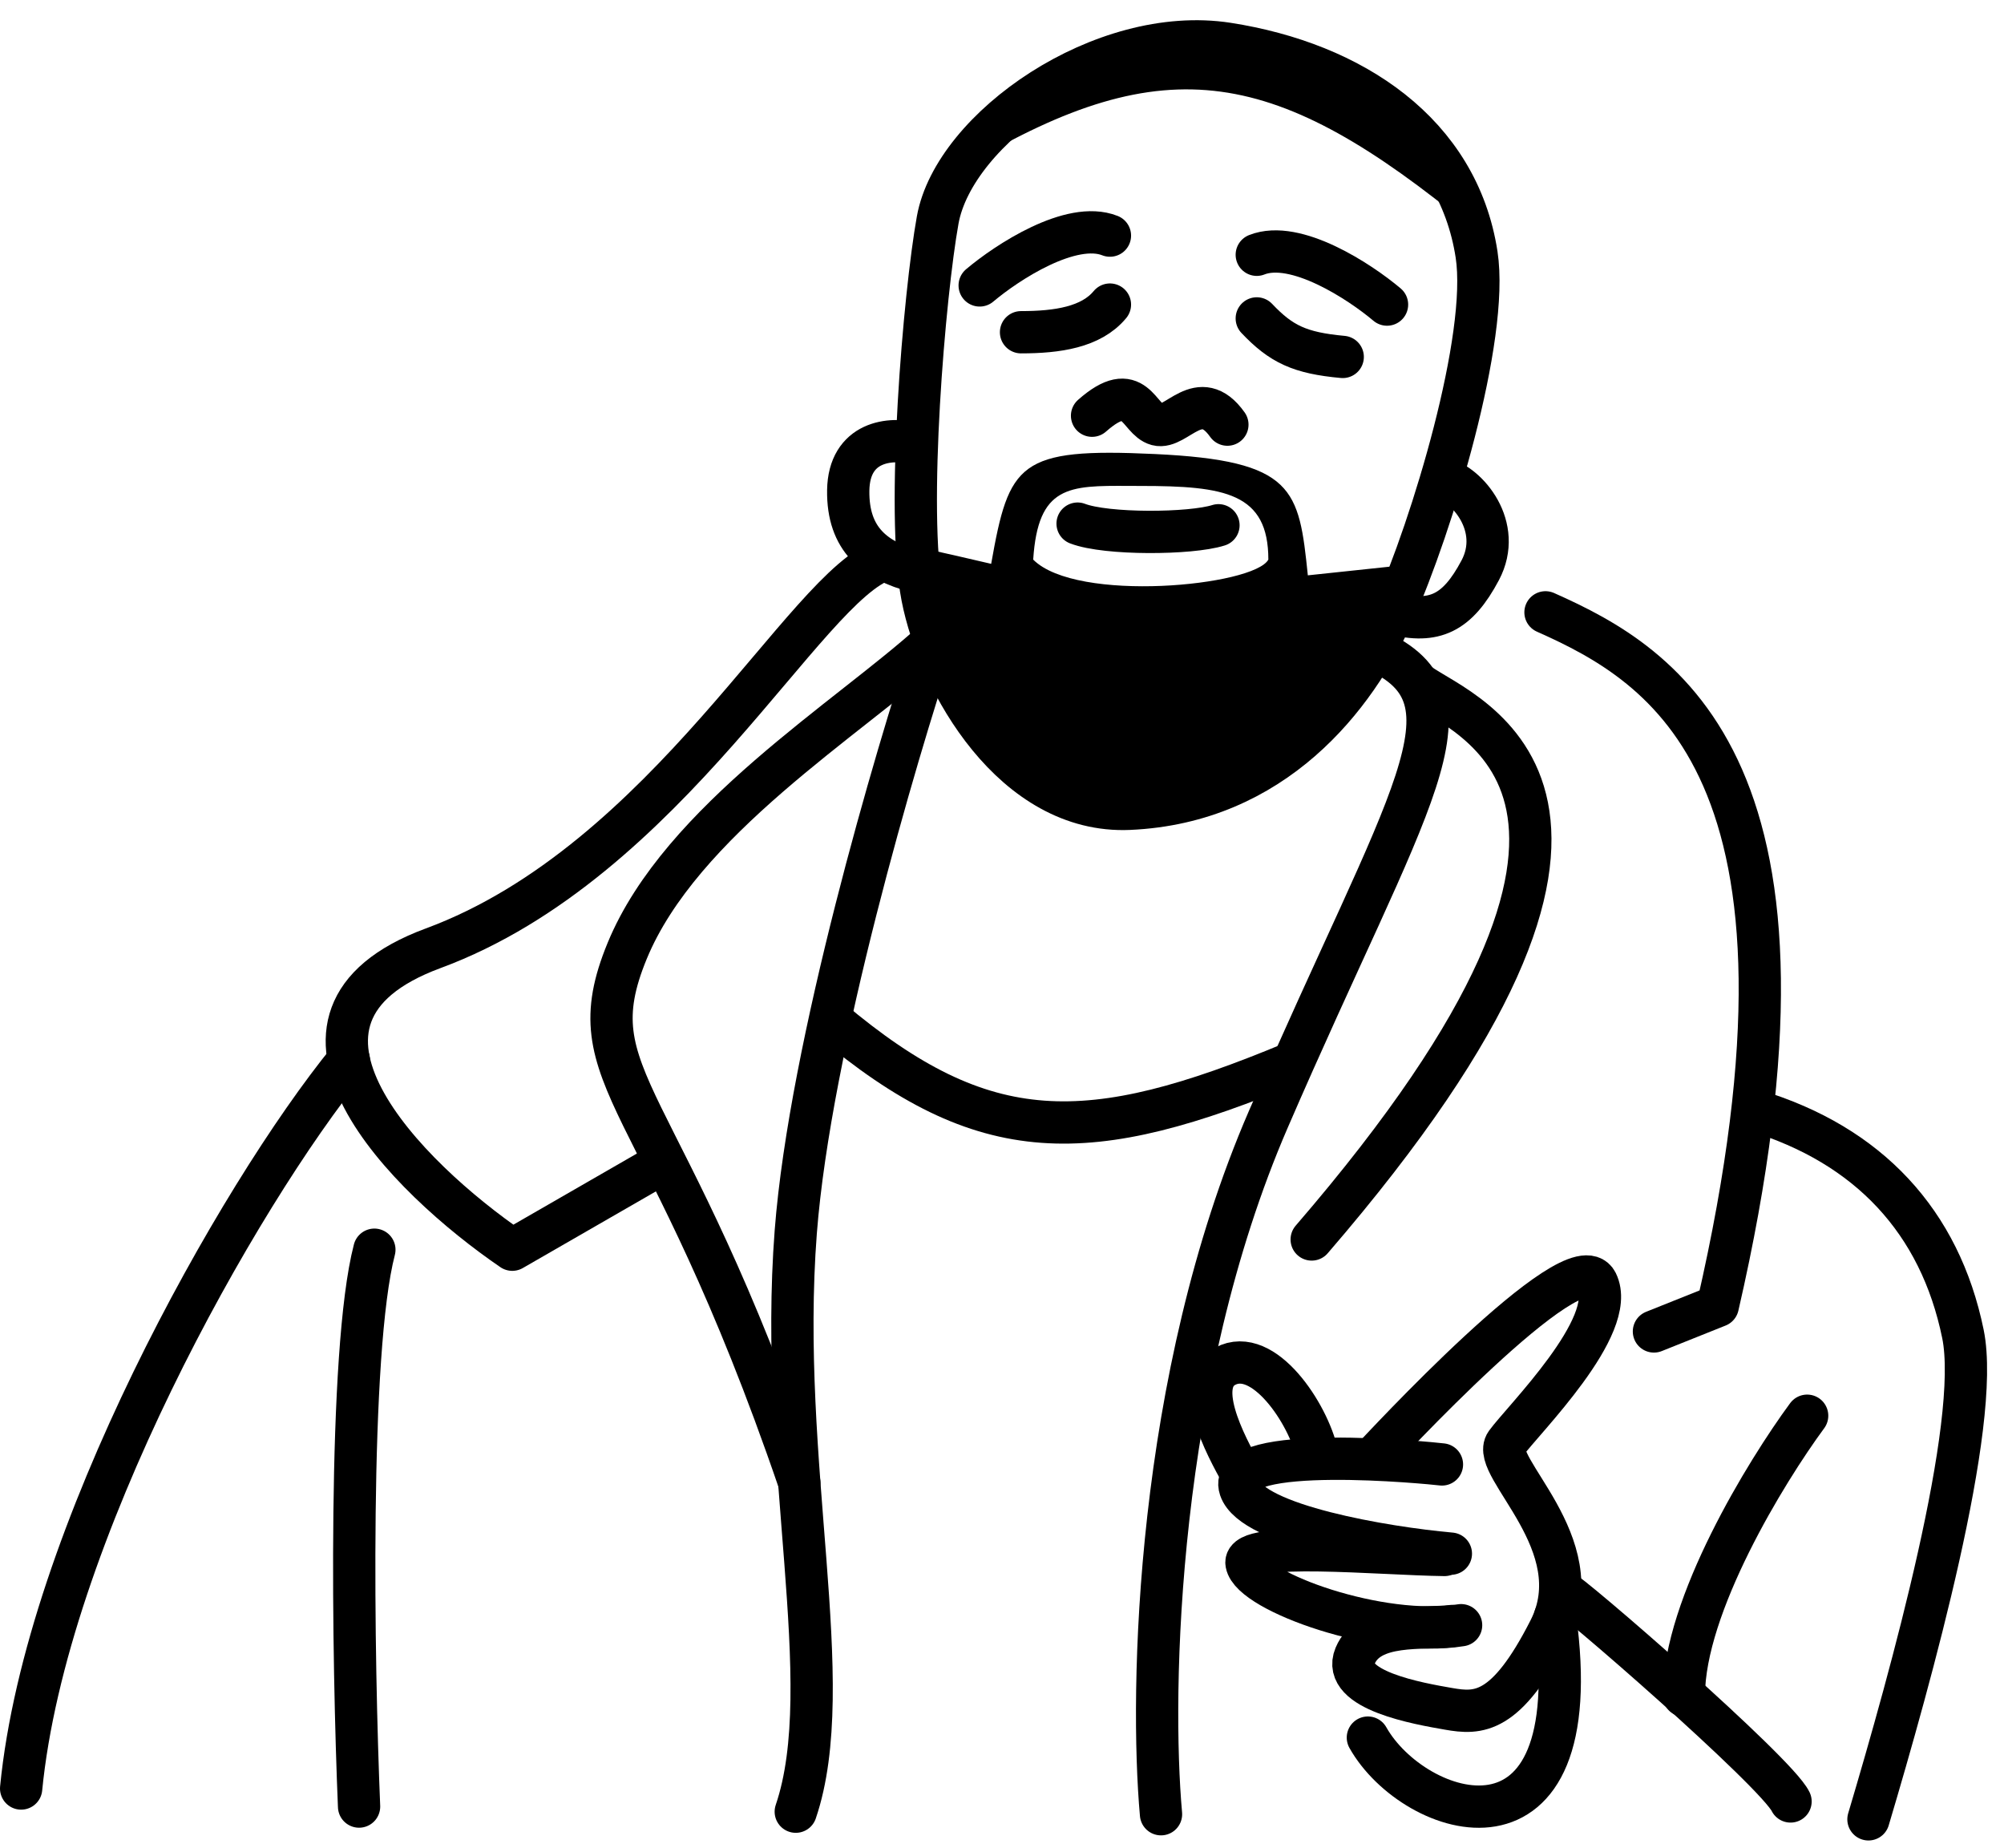 <?xml version="1.0" encoding="UTF-8"?>
<!DOCTYPE svg PUBLIC '-//W3C//DTD SVG 1.0//EN'
          'http://www.w3.org/TR/2001/REC-SVG-20010904/DTD/svg10.dtd'>
<svg fill="none" height="43.7" preserveAspectRatio="xMidYMid meet" style="fill: none;" version="1.0" viewBox="0.5 2.0 47.4 43.7" width="47.4" xmlns="http://www.w3.org/2000/svg" xmlns:xlink="http://www.w3.org/1999/xlink" zoomAndPan="magnify"
><path d="M24.65 9.857C25.506 9.857 26.309 9.74 26.753 9.203" stroke="#000" stroke-linecap="round" stroke-linejoin="round"
  /><path d="M30.226 9.53C30.803 10.139 31.244 10.348 32.259 10.441" stroke="#000" stroke-linecap="round" stroke-linejoin="round"
  /><path d="M26.33 11.831C27.357 10.924 27.417 11.921 27.87 12.042C28.323 12.163 28.867 11.106 29.531 12.042" stroke="#000" stroke-linecap="round" stroke-linejoin="round"
  /><path d="M23.672 8.75C24.316 8.206 25.834 7.209 26.753 7.572" stroke="#000" stroke-linecap="round" stroke-linejoin="round"
  /><path d="M33.307 9.203C32.663 8.659 31.144 7.662 30.226 8.025" stroke="#000" stroke-linecap="round" stroke-linejoin="round"
  /><path d="M27.209 21.127C24.479 21.247 22.709 18.137 22.316 16.113C21.924 14.089 22.365 8.942 22.679 7.202C23.071 5.028 26.579 2.575 29.535 3.034C32.491 3.494 34.983 5.148 35.425 8.018C35.727 9.981 34.368 14.451 33.462 16.475C32.556 18.499 30.622 20.976 27.209 21.127Z" stroke="#000" stroke-linecap="round" stroke-linejoin="round"
  /><g id="change1_1"
  ><path clip-rule="evenodd" d="M22.071 14.911C22.343 18.022 24.479 21.247 27.209 21.127C30.622 20.976 33.216 17.932 34.002 15.334L31.434 15.606C31.223 13.567 31.123 12.892 27.81 12.737C24.593 12.586 24.366 12.948 23.944 15.334C23.944 15.334 22.664 15.034 22.071 14.911ZM27.192 13.491C27.284 13.491 27.38 13.492 27.477 13.492C29.471 13.492 30.5 13.656 30.5 15.234C30.156 15.859 25.965 16.266 24.938 15.234C25.051 13.48 25.784 13.484 27.192 13.491Z" fill="#000" fill-rule="evenodd"
  /></g
  ><path d="M25.988 14.383C26.668 14.645 28.662 14.631 29.32 14.422" stroke="#000" stroke-linecap="round" stroke-linejoin="round"
  /><g id="change1_2"
  ><path d="M35.27 7.36C30.698 3.605 28.1 3.088 23.37 5.91C23.762 4.914 26.579 2.574 29.535 3.034C32.491 3.494 34.575 5.246 35.27 7.36Z" fill="#000"
  /></g
  ><path d="M22.578 17.188C21.692 19.866 19.661 26.733 19.322 31.131C18.899 36.628 20.349 41.823 19.322 44.844" stroke="#000" stroke-linecap="round" stroke-linejoin="round"
  /><path d="M21.422 15.234C19.549 15.838 16.302 22.372 10.744 24.426C6.298 26.069 10.14 29.862 12.617 31.554L16.156 29.516" stroke="#000" stroke-linecap="round" stroke-linejoin="round"
  /><path d="M34.606 13.31C35.21 13.451 36.055 14.458 35.512 15.485C34.968 16.512 34.424 16.754 33.458 16.512" stroke="#000" stroke-linecap="round" stroke-linejoin="round"
  /><path d="M22.161 12.495C21.564 12.328 20.58 12.436 20.563 13.598C20.547 14.759 21.198 15.263 22.162 15.516" stroke="#000" stroke-linecap="round" stroke-linejoin="round"
  /><path d="M9.355 31.554C8.727 33.97 8.852 41.34 8.993 44.723" stroke="#000" stroke-linecap="round" stroke-linejoin="round"
  /><path d="M8.75 27.062C6.112 30.304 1.58 38.352 1 44.296" stroke="#000" stroke-linecap="round" stroke-linejoin="round"
  /><path d="M20.141 26.109C23.788 29.183 26.244 29.144 31.078 27.13" stroke="#000"
  /><path d="M33.031 17.375C35.625 18.547 33.82 20.801 30.498 28.473C27.84 34.611 27.699 41.984 27.961 44.904" stroke="#000" stroke-linecap="round" stroke-linejoin="round"
  /><path d="M39.62 33.487L41.13 32.883C44.054 20.193 39.873 17.733 37.055 16.481" stroke="#000" stroke-linecap="round" stroke-linejoin="round"
  /><path d="M32.973 36.48C33.094 36.359 37.754 31.297 38.268 32.324C38.781 33.351 36.516 35.586 36.123 36.13C35.73 36.673 38.177 38.516 37.15 40.539C36.123 42.563 35.459 42.533 34.764 42.412C34.069 42.291 32.212 41.974 32.552 41.159C32.891 40.343 34.172 40.539 34.844 40.453" stroke="#000" stroke-linecap="round" stroke-linejoin="round"
  /><path d="M34.606 36.632C34.364 36.601 29.471 36.115 29.833 37.202C30.123 38.072 33.246 38.602 34.817 38.742" stroke="#000" stroke-linecap="round" stroke-linejoin="round"
  /><path d="M34.666 38.773C33.136 38.754 29.888 38.434 29.984 38.973C30.105 39.647 33.156 40.743 35.059 40.434" stroke="#000" stroke-linecap="round" stroke-linejoin="round"
  /><path d="M31.672 36.469C31.521 35.573 30.48 33.91 29.561 34.272C28.643 34.635 29.492 36.19 29.875 36.875" stroke="#000" stroke-linecap="round" stroke-linejoin="round"
  /><path d="M32.854 43.092C33.941 45.025 38.127 46.396 37.281 40.234" stroke="#000" stroke-linecap="round" stroke-linejoin="round"
  /><path d="M37.406 39.594C37.587 39.624 42.519 43.907 42.851 44.602" stroke="#000" stroke-linecap="round"
  /><path d="M42.006 28.262C44.694 29.077 46.385 30.889 46.929 33.547C47.364 35.674 45.701 41.642 44.694 45.025" stroke="#000" stroke-linecap="round"
  /><path d="M43.244 35.48C42.272 36.8 40.328 39.97 40.328 42.098" stroke="#000" stroke-linecap="round"
  /><path d="M34.062 18.172C35.15 18.957 40.647 20.741 31.525 31.312" stroke="#000" stroke-linecap="round"
  /><path d="M22.578 17.172C20.585 18.984 16.604 21.405 15.335 24.486C14.067 27.567 16.205 27.699 19.406 37.062" stroke="#000" stroke-linecap="round"
/></svg
>
